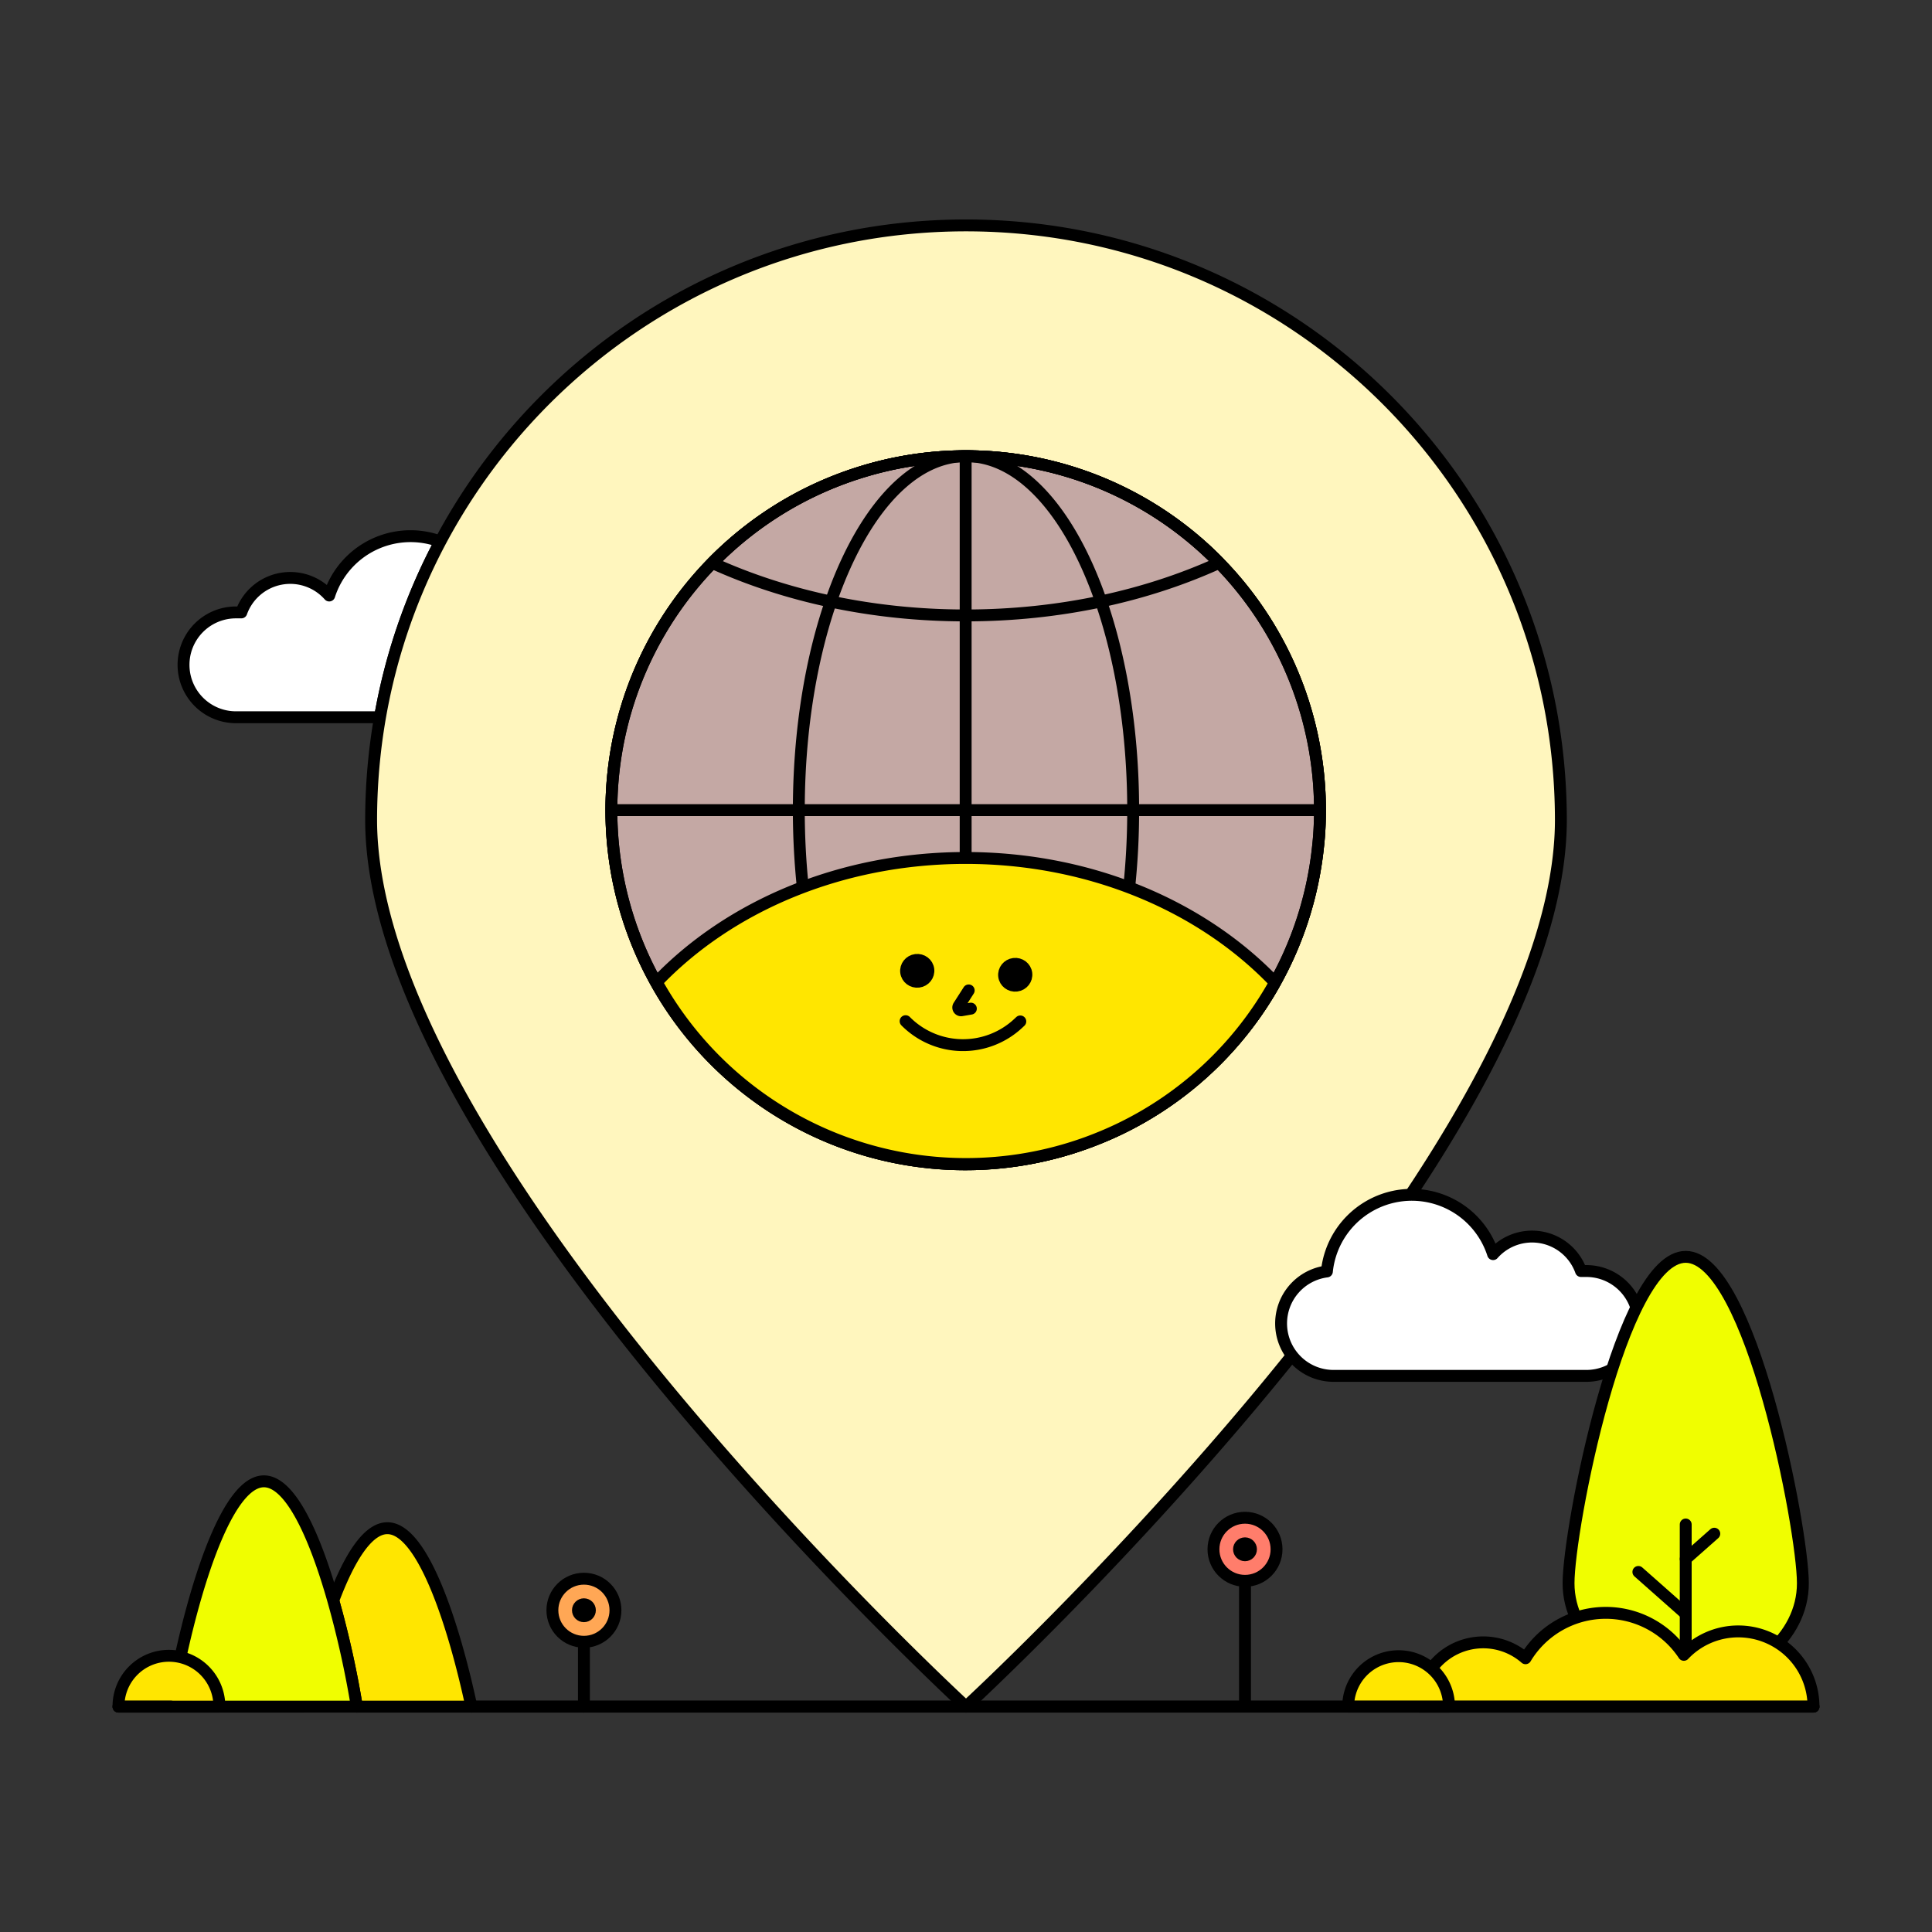 <?xml version="1.0" encoding="UTF-8"?> <svg xmlns="http://www.w3.org/2000/svg" id="Layer_1" data-name="Layer 1" width="650" height="650" viewBox="0 0 650 650"><rect x="0" y="0" width="650" height="650" fill="#333333" stroke="none"/><polyline points="610.13 574.175 158.6 574.175 120.06 574.175" fill="none" stroke="#000" stroke-linecap="round" stroke-linejoin="round" stroke-width="4"></polyline><polyline points="102.05 574.175 73.8 574.175 57.52 574.175 39.87 574.175" fill="none" stroke="#000" stroke-linecap="round" stroke-linejoin="round" stroke-width="4"></polyline><path d="M148.15,182.2a198.393,198.393,0,0,0-20.29,59.11H79.38a17.635,17.635,0,1,1,0-35.27h1.81a17.485,17.485,0,0,1,29.57-5.69,28.725,28.725,0,0,1,37.39-18.15Z" fill="#fff" stroke="#000" stroke-linecap="round" stroke-linejoin="round" stroke-width="4"></path><path d="M325,75.835c-110.54,0-200.14,89.6-200.14,200.13,0,3.01.15,6.13.44,9.33C135.61,399.865,325,574.175,325,574.175S514.39,399.865,524.7,285.3c.29-3.2.44-6.32.44-9.33C525.14,165.435,435.54,75.835,325,75.835Zm118.87,204.05c-.11,1.81-.28,3.61-.48,5.41a119.126,119.126,0,0,1-67.12,94.73q-5.085,2.415-10.48,4.39a119.07,119.07,0,1,1-81.58-223.73c1.55-.57,3.1-1.09,4.65-1.58a119.107,119.107,0,0,1,155.01,120.78Z" fill="#fff6be" stroke="#000" stroke-linecap="round" stroke-linejoin="round" stroke-width="4"></path><path d="M446.418,427.769a28.719,28.719,0,0,1,55.918-5.831,17.49,17.49,0,0,1,29.574,5.686h1.81a17.637,17.637,0,0,1,17.637,17.636h0A17.637,17.637,0,0,1,533.72,462.9H448.648a17.637,17.637,0,0,1-17.637-17.637h0A17.636,17.636,0,0,1,446.418,427.769Z" fill="#fff" stroke="#000" stroke-linecap="round" stroke-linejoin="round" stroke-width="4"></path><path d="M606.56,532.67c0-18.25-17.649-109.817-39.42-109.817S527.719,514.42,527.719,532.67s17.649,33.046,39.421,33.046S606.56,550.921,606.56,532.67Z" fill="#f0fe00" stroke="#000" stroke-linecap="round" stroke-linejoin="round" stroke-width="4"></path><line x1="567.14" y1="512.898" x2="567.14" y2="565.716" fill="#ffe600" stroke="#000" stroke-linecap="round" stroke-linejoin="round" stroke-width="4"></line><line x1="567.14" y1="542.952" x2="551.212" y2="528.862" fill="#ffe600" stroke="#000" stroke-linecap="round" stroke-linejoin="round" stroke-width="4"></line><line x1="567.14" y1="524.496" x2="576.753" y2="515.993" fill="#ffe600" stroke="#000" stroke-linecap="round" stroke-linejoin="round" stroke-width="4"></line><path d="M158.6,574.175H120.06a328.117,328.117,0,0,0-7.94-35.72c5.22-13.91,11.48-24.31,18.2-24.31C142.3,514.145,152.79,547.105,158.6,574.175Z" fill="#ffe600" stroke="#000" stroke-linecap="round" stroke-linejoin="round" stroke-width="4"></path><path d="M112.12,538.455c-5.98-21.03-14.22-40.08-23.33-40.08-11.86,0-22.26,32.35-28.11,59.27-1.28,5.9-2.35,11.55-3.16,16.53h62.54A328.117,328.117,0,0,0,112.12,538.455Z" fill="#f0fe00" stroke="#000" stroke-linecap="round" stroke-linejoin="round" stroke-width="4"></path><path d="M584.832,548.87a25.2,25.2,0,0,0-18.318,7.88,31.5,31.5,0,0,0-53.273,1.149,21.6,21.6,0,0,0-35.825,16.271H610.132A25.3,25.3,0,0,0,584.832,548.87Z" fill="#ffe600" stroke="#000" stroke-linecap="round" stroke-linejoin="round" stroke-width="4"></path><path d="M487.511,574.17a16.967,16.967,0,0,0-33.934,0Z" fill="#ffe600" stroke="#000" stroke-linecap="round" stroke-linejoin="round" stroke-width="4"></path><path d="M73.8,574.17a16.967,16.967,0,1,0-33.933,0Z" fill="#ffe600" stroke="#000" stroke-linecap="round" stroke-linejoin="round" stroke-width="4"></path><line x1="418.867" y1="521.241" x2="418.867" y2="574.17" fill="#ffc853" stroke="#000" stroke-linecap="round" stroke-linejoin="round" stroke-width="4"></line><circle cx="418.867" cy="521.241" r="10.611" fill="#ffc853"></circle><circle cx="418.867" cy="521.241" r="10.611" fill="#ff7d6b" stroke="#000" stroke-linecap="round" stroke-linejoin="round" stroke-width="4"></circle><circle cx="418.867" cy="521.241" r="2.014" stroke="#000" stroke-linecap="round" stroke-linejoin="round" stroke-width="4"></circle><line x1="196.454" y1="541.749" x2="196.454" y2="574.175" fill="#ffc853" stroke="#000" stroke-linecap="round" stroke-linejoin="round" stroke-width="4"></line><circle cx="196.454" cy="541.749" r="10.611" fill="#ffc853"></circle><circle cx="196.454" cy="541.749" r="10.611" fill="#ffa755" stroke="#000" stroke-linecap="round" stroke-linejoin="round" stroke-width="4"></circle><circle cx="196.454" cy="541.749" r="2.014" stroke="#000" stroke-linecap="round" stroke-linejoin="round" stroke-width="4"></circle><line x1="610.13" y1="574.175" x2="158.6" y2="574.175" fill="none" stroke="#000" stroke-linecap="round" stroke-linejoin="round" stroke-width="4"></line><line x1="57.52" y1="574.175" x2="39.87" y2="574.175" fill="none" stroke="#000" stroke-linecap="round" stroke-linejoin="round" stroke-width="4"></line><path d="M443.87,279.885c-.11,1.81-.28,3.61-.48,5.41a119.126,119.126,0,0,1-67.12,94.73q-5.085,2.415-10.48,4.39a119.07,119.07,0,1,1-81.58-223.73c1.55-.57,3.1-1.09,4.65-1.58a119.107,119.107,0,0,1,155.01,120.78Z" fill="#c4a8a4" stroke="#000" stroke-linecap="round" stroke-linejoin="round" stroke-width="4"></path><line x1="205.9" y1="272.554" x2="443.87" y2="272.554" fill="none" stroke="#000" stroke-linecap="round" stroke-linejoin="round" stroke-width="4"></line><line x1="324.885" y1="288.65" x2="324.885" y2="153.569" fill="none" stroke="#000" stroke-linecap="round" stroke-linejoin="round" stroke-width="4"></line><path d="M379.79,299.584a248.45,248.45,0,0,0,1.455-27.03c0-65.777-25.182-119.1-56.245-119.1s-56.245,53.322-56.245,119.1a248.446,248.446,0,0,0,1.449,26.972" fill="none" stroke="#000" stroke-miterlimit="10" stroke-width="4"></path><path d="M443.87,279.885c-.11,1.81-.28,3.61-.48,5.41a119.126,119.126,0,0,1-67.12,94.73q-5.085,2.415-10.48,4.39a119.07,119.07,0,1,1-81.58-223.73c1.55-.57,3.1-1.09,4.65-1.58a119.107,119.107,0,0,1,155.01,120.78Z" fill="none" stroke="#000" stroke-miterlimit="10" stroke-width="4"></path><path d="M428.97,330.555a118.577,118.577,0,0,1-52.7,49.47q-5.085,2.415-10.48,4.39a119.1,119.1,0,0,1-144.87-53.98c24.31-25.46,61.85-41.78,103.97-41.78C367.07,288.655,404.66,305.035,428.97,330.555Z" fill="#ffe600" stroke="#000" stroke-linecap="round" stroke-linejoin="round" stroke-width="4"></path><path d="M410.21,189.345c-24.57,11.21-53.86,17.71-85.32,17.71-31.39,0-60.64-6.47-85.17-17.63a118.484,118.484,0,0,1,44.49-28.74c1.55-.57,3.1-1.09,4.65-1.58A119.1,119.1,0,0,1,410.21,189.345Z" fill="none" stroke="#000" stroke-linecap="round" stroke-linejoin="round" stroke-width="4"></path><path d="M304.682,343.564h0a27.191,27.191,0,0,0,37.9.731l.688-.645" fill="none" stroke="#000" stroke-linecap="round" stroke-linejoin="round" stroke-width="4"></path><ellipse cx="308.594" cy="326.624" rx="3.756" ry="3.679" transform="translate(-38.547 41.305) rotate(-7.209)" stroke="#000" stroke-linecap="round" stroke-linejoin="round" stroke-width="4"></ellipse><ellipse cx="341.562" cy="327.952" rx="3.756" ry="3.679" transform="translate(-38.453 45.453) rotate(-7.209)" stroke="#000" stroke-linecap="round" stroke-linejoin="round" stroke-width="4"></ellipse><path d="M325.906,333.215l-3.365,5.249a.939.939,0,0,0,.974,1.423l3.119-.542" fill="none" stroke="#000" stroke-linecap="round" stroke-linejoin="round" stroke-width="4"></path></svg> 